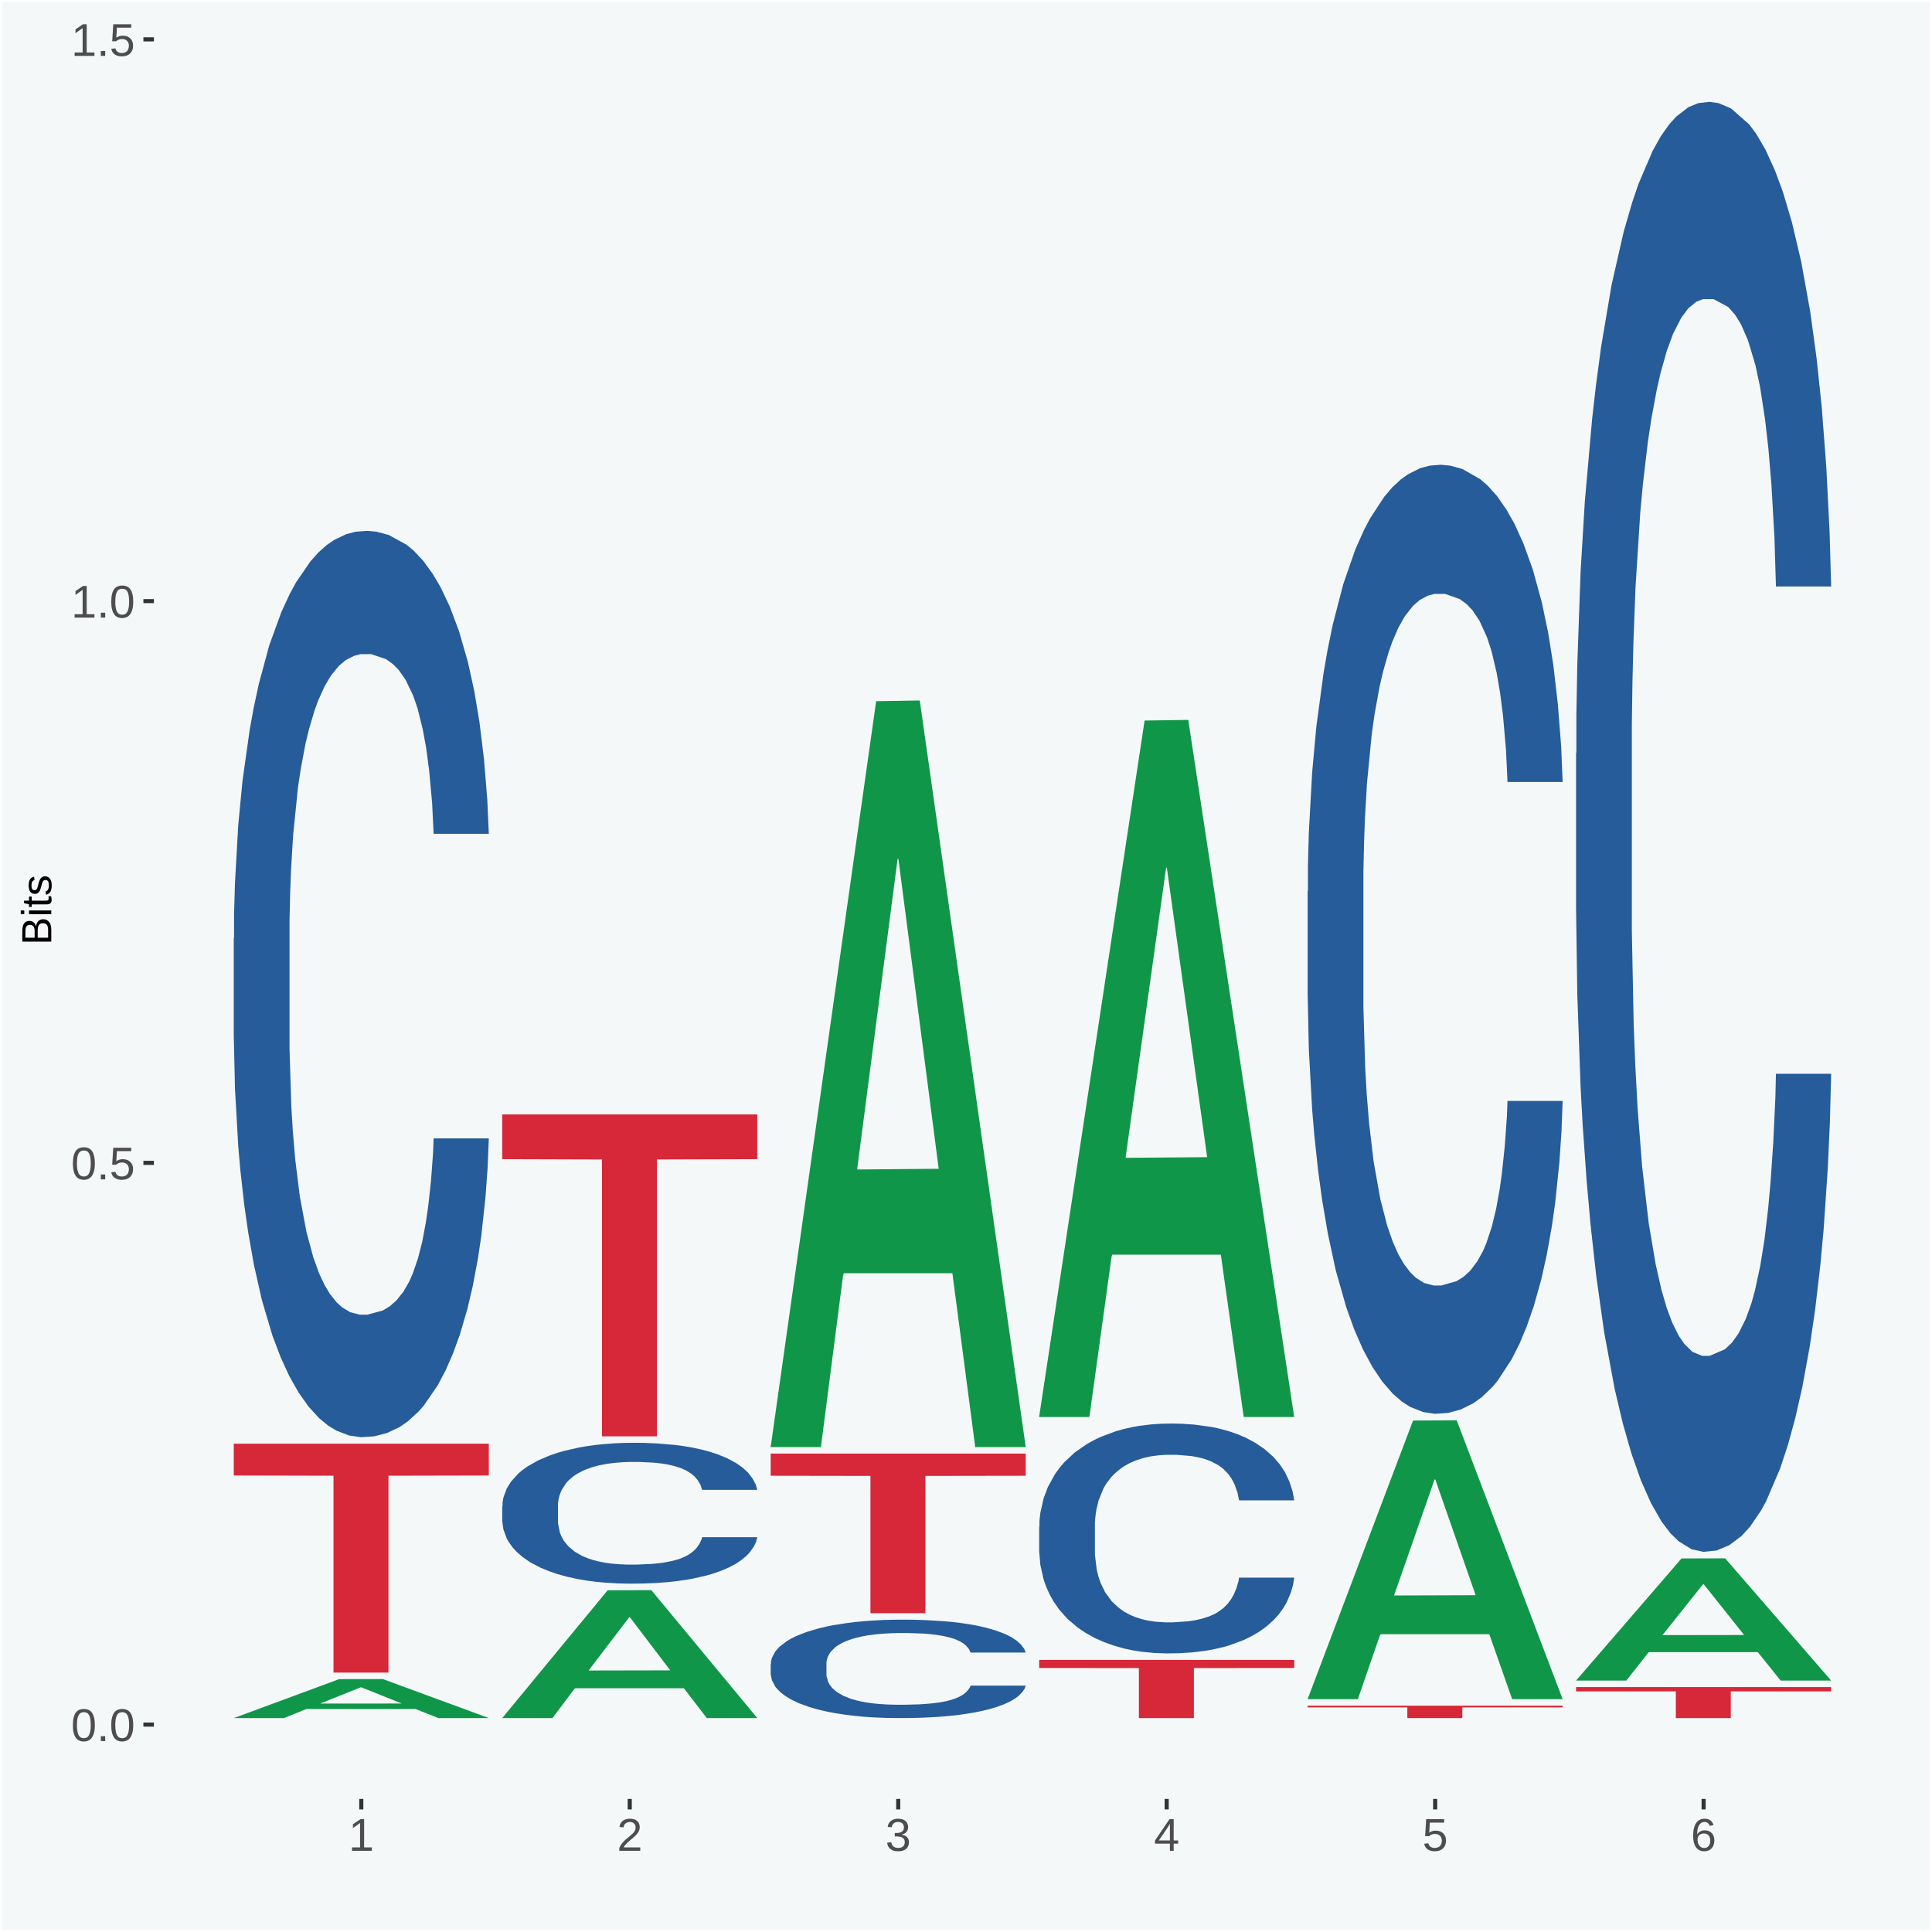 <?xml version="1.0" encoding="UTF-8"?>
<svg xmlns="http://www.w3.org/2000/svg" xmlns:xlink="http://www.w3.org/1999/xlink" width="504pt" height="504pt" viewBox="0 0 504 504" version="1.1">
<defs>
<g>
<symbol overflow="visible" id="glyph0-0">
<path style="stroke:none;" d="M 0.406 0 L 0.406 -8 L 3.594 -8 L 3.594 0 Z M 0.797 -0.406 L 3.188 -0.406 L 3.188 -7.594 L 0.797 -7.594 Z M 0.797 -0.406 "/>
</symbol>
<symbol overflow="visible" id="glyph0-1">
<path style="stroke:none;" d="M 6.203 -4.125 C 6.203 -3.332 6.125 -2.664 5.969 -2.125 C 5.82 -1.582 5.617 -1.145 5.359 -0.812 C 5.098 -0.477 4.789 -0.238 4.438 -0.094 C 4.094 0.051 3.723 0.125 3.328 0.125 C 2.922 0.125 2.539 0.051 2.188 -0.094 C 1.844 -0.238 1.539 -0.477 1.281 -0.812 C 1.031 -1.145 0.832 -1.582 0.688 -2.125 C 0.539 -2.664 0.469 -3.332 0.469 -4.125 C 0.469 -4.957 0.539 -5.645 0.688 -6.188 C 0.832 -6.738 1.035 -7.176 1.297 -7.5 C 1.555 -7.82 1.859 -8.047 2.203 -8.172 C 2.555 -8.305 2.941 -8.375 3.359 -8.375 C 3.754 -8.375 4.125 -8.305 4.469 -8.172 C 4.812 -8.047 5.113 -7.82 5.375 -7.5 C 5.633 -7.176 5.836 -6.738 5.984 -6.188 C 6.129 -5.645 6.203 -4.957 6.203 -4.125 Z M 5.141 -4.125 C 5.141 -4.781 5.098 -5.328 5.016 -5.766 C 4.941 -6.203 4.828 -6.551 4.672 -6.812 C 4.516 -7.07 4.328 -7.254 4.109 -7.359 C 3.891 -7.473 3.641 -7.531 3.359 -7.531 C 3.055 -7.531 2.789 -7.473 2.562 -7.359 C 2.344 -7.254 2.156 -7.07 2 -6.812 C 1.844 -6.551 1.723 -6.203 1.641 -5.766 C 1.566 -5.328 1.531 -4.781 1.531 -4.125 C 1.531 -3.5 1.57 -2.969 1.656 -2.531 C 1.738 -2.094 1.852 -1.742 2 -1.484 C 2.156 -1.223 2.344 -1.035 2.562 -0.922 C 2.789 -0.805 3.047 -0.75 3.328 -0.75 C 3.609 -0.75 3.859 -0.805 4.078 -0.922 C 4.305 -1.035 4.492 -1.223 4.641 -1.484 C 4.797 -1.742 4.914 -2.094 5 -2.531 C 5.094 -2.969 5.141 -3.5 5.141 -4.125 Z M 5.141 -4.125 "/>
</symbol>
<symbol overflow="visible" id="glyph0-2">
<path style="stroke:none;" d="M 1.094 0 L 1.094 -1.281 L 2.234 -1.281 L 2.234 0 Z M 1.094 0 "/>
</symbol>
<symbol overflow="visible" id="glyph0-3">
<path style="stroke:none;" d="M 6.172 -2.688 C 6.172 -2.27 6.109 -1.891 5.984 -1.547 C 5.859 -1.203 5.672 -0.906 5.422 -0.656 C 5.18 -0.414 4.879 -0.223 4.516 -0.078 C 4.148 0.055 3.723 0.125 3.234 0.125 C 2.805 0.125 2.43 0.07 2.109 -0.031 C 1.785 -0.133 1.508 -0.273 1.281 -0.453 C 1.062 -0.629 0.883 -0.836 0.75 -1.078 C 0.625 -1.316 0.535 -1.57 0.484 -1.844 L 1.547 -1.969 C 1.586 -1.812 1.645 -1.66 1.719 -1.516 C 1.801 -1.367 1.91 -1.238 2.047 -1.125 C 2.18 -1.008 2.348 -0.914 2.547 -0.844 C 2.742 -0.781 2.984 -0.75 3.266 -0.75 C 3.535 -0.75 3.781 -0.789 4 -0.875 C 4.227 -0.957 4.422 -1.078 4.578 -1.234 C 4.734 -1.398 4.852 -1.602 4.938 -1.844 C 5.031 -2.082 5.078 -2.359 5.078 -2.672 C 5.078 -2.922 5.035 -3.148 4.953 -3.359 C 4.867 -3.578 4.75 -3.766 4.594 -3.922 C 4.445 -4.078 4.258 -4.195 4.031 -4.281 C 3.812 -4.363 3.562 -4.406 3.281 -4.406 C 3.113 -4.406 2.953 -4.391 2.797 -4.359 C 2.648 -4.328 2.516 -4.285 2.391 -4.234 C 2.266 -4.18 2.148 -4.117 2.047 -4.047 C 1.941 -3.973 1.844 -3.895 1.75 -3.812 L 0.719 -3.812 L 1 -8.25 L 5.688 -8.25 L 5.688 -7.359 L 1.953 -7.359 L 1.797 -4.734 C 1.984 -4.879 2.219 -5.004 2.5 -5.109 C 2.781 -5.211 3.113 -5.266 3.5 -5.266 C 3.914 -5.266 4.285 -5.203 4.609 -5.078 C 4.941 -4.953 5.223 -4.773 5.453 -4.547 C 5.68 -4.316 5.859 -4.047 5.984 -3.734 C 6.109 -3.422 6.172 -3.07 6.172 -2.688 Z M 6.172 -2.688 "/>
</symbol>
<symbol overflow="visible" id="glyph0-4">
<path style="stroke:none;" d="M 0.922 0 L 0.922 -0.891 L 3.016 -0.891 L 3.016 -7.25 L 1.156 -5.922 L 1.156 -6.922 L 3.109 -8.25 L 4.078 -8.25 L 4.078 -0.891 L 6.094 -0.891 L 6.094 0 Z M 0.922 0 "/>
</symbol>
<symbol overflow="visible" id="glyph0-5">
<path style="stroke:none;" d="M 0.609 0 L 0.609 -0.75 C 0.805 -1.207 1.047 -1.609 1.328 -1.953 C 1.617 -2.305 1.922 -2.625 2.234 -2.906 C 2.555 -3.188 2.867 -3.445 3.172 -3.688 C 3.484 -3.938 3.766 -4.18 4.016 -4.422 C 4.266 -4.66 4.469 -4.91 4.625 -5.172 C 4.781 -5.441 4.859 -5.742 4.859 -6.078 C 4.859 -6.316 4.82 -6.523 4.75 -6.703 C 4.676 -6.879 4.57 -7.023 4.438 -7.141 C 4.312 -7.266 4.156 -7.359 3.969 -7.422 C 3.781 -7.484 3.578 -7.516 3.359 -7.516 C 3.141 -7.516 2.938 -7.484 2.75 -7.422 C 2.57 -7.367 2.41 -7.281 2.266 -7.156 C 2.117 -7.039 2 -6.895 1.906 -6.719 C 1.812 -6.551 1.754 -6.352 1.734 -6.125 L 0.656 -6.219 C 0.688 -6.508 0.766 -6.785 0.891 -7.047 C 1.023 -7.316 1.203 -7.551 1.422 -7.75 C 1.648 -7.945 1.922 -8.098 2.234 -8.203 C 2.555 -8.316 2.93 -8.375 3.359 -8.375 C 3.766 -8.375 4.125 -8.328 4.438 -8.234 C 4.758 -8.141 5.031 -7.992 5.25 -7.797 C 5.477 -7.609 5.648 -7.375 5.766 -7.094 C 5.879 -6.812 5.938 -6.488 5.938 -6.125 C 5.938 -5.844 5.883 -5.578 5.781 -5.328 C 5.688 -5.078 5.555 -4.836 5.391 -4.609 C 5.223 -4.379 5.031 -4.16 4.812 -3.953 C 4.594 -3.742 4.363 -3.535 4.125 -3.328 C 3.895 -3.129 3.656 -2.93 3.406 -2.734 C 3.164 -2.535 2.938 -2.336 2.719 -2.141 C 2.508 -1.941 2.32 -1.738 2.156 -1.531 C 1.988 -1.332 1.859 -1.117 1.766 -0.891 L 6.078 -0.891 L 6.078 0 Z M 0.609 0 "/>
</symbol>
<symbol overflow="visible" id="glyph0-6">
<path style="stroke:none;" d="M 6.141 -2.281 C 6.141 -1.906 6.078 -1.566 5.953 -1.266 C 5.836 -0.973 5.66 -0.723 5.422 -0.516 C 5.18 -0.305 4.883 -0.145 4.531 -0.031 C 4.188 0.07 3.789 0.125 3.344 0.125 C 2.832 0.125 2.398 0.062 2.047 -0.062 C 1.703 -0.195 1.414 -0.367 1.188 -0.578 C 0.957 -0.785 0.785 -1.02 0.672 -1.281 C 0.566 -1.551 0.492 -1.832 0.453 -2.125 L 1.547 -2.219 C 1.578 -2 1.633 -1.801 1.719 -1.625 C 1.801 -1.445 1.914 -1.289 2.062 -1.156 C 2.207 -1.031 2.383 -0.93 2.594 -0.859 C 2.801 -0.785 3.051 -0.75 3.344 -0.75 C 3.875 -0.75 4.289 -0.879 4.594 -1.141 C 4.895 -1.41 5.047 -1.801 5.047 -2.312 C 5.047 -2.613 4.977 -2.859 4.844 -3.047 C 4.707 -3.234 4.539 -3.379 4.344 -3.484 C 4.145 -3.586 3.926 -3.656 3.688 -3.688 C 3.445 -3.727 3.227 -3.75 3.031 -3.75 L 2.438 -3.75 L 2.438 -4.656 L 3.016 -4.656 C 3.211 -4.656 3.414 -4.676 3.625 -4.719 C 3.844 -4.758 4.039 -4.832 4.219 -4.938 C 4.395 -5.051 4.539 -5.195 4.656 -5.375 C 4.77 -5.562 4.828 -5.797 4.828 -6.078 C 4.828 -6.523 4.695 -6.875 4.438 -7.125 C 4.188 -7.383 3.801 -7.516 3.281 -7.516 C 2.82 -7.516 2.445 -7.395 2.156 -7.156 C 1.875 -6.914 1.707 -6.578 1.656 -6.141 L 0.594 -6.234 C 0.633 -6.598 0.734 -6.91 0.891 -7.172 C 1.047 -7.441 1.242 -7.664 1.484 -7.844 C 1.734 -8.02 2.008 -8.148 2.312 -8.234 C 2.625 -8.328 2.953 -8.375 3.297 -8.375 C 3.754 -8.375 4.148 -8.316 4.484 -8.203 C 4.816 -8.086 5.086 -7.93 5.297 -7.734 C 5.516 -7.535 5.672 -7.301 5.766 -7.031 C 5.867 -6.77 5.922 -6.488 5.922 -6.188 C 5.922 -5.945 5.883 -5.723 5.812 -5.516 C 5.75 -5.305 5.645 -5.113 5.5 -4.938 C 5.363 -4.77 5.188 -4.625 4.969 -4.5 C 4.75 -4.383 4.488 -4.297 4.188 -4.234 L 4.188 -4.219 C 4.52 -4.176 4.805 -4.098 5.047 -3.984 C 5.297 -3.867 5.5 -3.723 5.656 -3.547 C 5.82 -3.379 5.941 -3.188 6.016 -2.969 C 6.098 -2.75 6.141 -2.52 6.141 -2.281 Z M 6.141 -2.281 "/>
</symbol>
<symbol overflow="visible" id="glyph0-7">
<path style="stroke:none;" d="M 5.156 -1.875 L 5.156 0 L 4.172 0 L 4.172 -1.875 L 0.281 -1.875 L 0.281 -2.688 L 4.062 -8.25 L 5.156 -8.25 L 5.156 -2.703 L 6.328 -2.703 L 6.328 -1.875 Z M 4.172 -7.062 C 4.16 -7.039 4.141 -7.004 4.109 -6.953 C 4.078 -6.898 4.039 -6.836 4 -6.766 C 3.957 -6.691 3.914 -6.617 3.875 -6.547 C 3.844 -6.473 3.812 -6.414 3.781 -6.375 L 1.656 -3.25 C 1.633 -3.219 1.602 -3.176 1.562 -3.125 C 1.531 -3.07 1.492 -3.02 1.453 -2.969 C 1.422 -2.914 1.383 -2.863 1.344 -2.812 C 1.301 -2.77 1.27 -2.734 1.25 -2.703 L 4.172 -2.703 Z M 4.172 -7.062 "/>
</symbol>
<symbol overflow="visible" id="glyph0-8">
<path style="stroke:none;" d="M 6.141 -2.703 C 6.141 -2.285 6.082 -1.906 5.969 -1.562 C 5.852 -1.219 5.68 -0.922 5.453 -0.672 C 5.234 -0.422 4.957 -0.223 4.625 -0.078 C 4.289 0.055 3.91 0.125 3.484 0.125 C 3.004 0.125 2.582 0.031 2.219 -0.156 C 1.863 -0.344 1.566 -0.609 1.328 -0.953 C 1.086 -1.297 0.906 -1.719 0.781 -2.219 C 0.664 -2.727 0.609 -3.301 0.609 -3.938 C 0.609 -4.676 0.676 -5.32 0.812 -5.875 C 0.945 -6.426 1.141 -6.883 1.391 -7.25 C 1.648 -7.625 1.961 -7.906 2.328 -8.094 C 2.691 -8.281 3.102 -8.375 3.562 -8.375 C 3.844 -8.375 4.102 -8.344 4.344 -8.281 C 4.594 -8.227 4.816 -8.133 5.016 -8 C 5.223 -7.875 5.398 -7.703 5.547 -7.484 C 5.703 -7.273 5.828 -7.016 5.922 -6.703 L 4.906 -6.516 C 4.801 -6.867 4.629 -7.125 4.391 -7.281 C 4.148 -7.445 3.867 -7.531 3.547 -7.531 C 3.266 -7.531 3.004 -7.457 2.766 -7.312 C 2.535 -7.176 2.336 -6.973 2.172 -6.703 C 2.004 -6.43 1.875 -6.086 1.781 -5.672 C 1.695 -5.266 1.656 -4.789 1.656 -4.25 C 1.852 -4.602 2.125 -4.875 2.469 -5.062 C 2.812 -5.25 3.207 -5.344 3.656 -5.344 C 4.031 -5.344 4.367 -5.281 4.672 -5.156 C 4.984 -5.031 5.25 -4.852 5.469 -4.625 C 5.688 -4.406 5.852 -4.129 5.969 -3.797 C 6.082 -3.473 6.141 -3.109 6.141 -2.703 Z M 5.078 -2.656 C 5.078 -2.938 5.039 -3.191 4.969 -3.422 C 4.895 -3.66 4.785 -3.859 4.641 -4.016 C 4.504 -4.18 4.332 -4.305 4.125 -4.391 C 3.926 -4.484 3.688 -4.531 3.406 -4.531 C 3.219 -4.531 3.023 -4.5 2.828 -4.438 C 2.629 -4.383 2.453 -4.289 2.297 -4.156 C 2.141 -4.031 2.008 -3.863 1.906 -3.656 C 1.812 -3.457 1.766 -3.207 1.766 -2.906 C 1.766 -2.602 1.801 -2.316 1.875 -2.047 C 1.957 -1.785 2.07 -1.555 2.219 -1.359 C 2.363 -1.172 2.539 -1.02 2.75 -0.906 C 2.957 -0.789 3.191 -0.734 3.453 -0.734 C 3.703 -0.734 3.926 -0.773 4.125 -0.859 C 4.332 -0.953 4.504 -1.082 4.641 -1.25 C 4.785 -1.414 4.895 -1.613 4.969 -1.844 C 5.039 -2.082 5.078 -2.352 5.078 -2.656 Z M 5.078 -2.656 "/>
</symbol>
<symbol overflow="visible" id="glyph1-0">
<path style="stroke:none;" d="M 0 -0.359 L -7.328 -0.359 L -7.328 -3.281 L 0 -3.281 Z M -0.359 -0.734 L -0.359 -2.922 L -6.969 -2.922 L -6.969 -0.734 Z M -0.359 -0.734 "/>
</symbol>
<symbol overflow="visible" id="glyph1-1">
<path style="stroke:none;" d="M -2.125 -6.75 C -1.75 -6.75 -1.426 -6.676 -1.156 -6.531 C -0.883 -6.383 -0.66 -6.18 -0.484 -5.922 C -0.316 -5.672 -0.191 -5.375 -0.109 -5.031 C -0.035 -4.695 0 -4.344 0 -3.969 L 0 -0.906 L -7.562 -0.906 L -7.562 -3.656 C -7.562 -4.07 -7.523 -4.441 -7.453 -4.766 C -7.391 -5.098 -7.281 -5.379 -7.125 -5.609 C -6.977 -5.836 -6.789 -6.008 -6.562 -6.125 C -6.332 -6.25 -6.055 -6.312 -5.734 -6.312 C -5.523 -6.312 -5.328 -6.281 -5.141 -6.219 C -4.953 -6.164 -4.781 -6.078 -4.625 -5.953 C -4.477 -5.836 -4.348 -5.688 -4.234 -5.5 C -4.129 -5.32 -4.047 -5.113 -3.984 -4.875 C -3.953 -5.176 -3.883 -5.441 -3.781 -5.672 C -3.676 -5.91 -3.539 -6.109 -3.375 -6.266 C -3.219 -6.43 -3.031 -6.551 -2.812 -6.625 C -2.602 -6.707 -2.375 -6.75 -2.125 -6.75 Z M -5.609 -5.281 C -6.016 -5.281 -6.305 -5.141 -6.484 -4.859 C -6.66 -4.586 -6.75 -4.188 -6.75 -3.656 L -6.75 -1.922 L -4.344 -1.922 L -4.344 -3.656 C -4.344 -3.957 -4.375 -4.211 -4.438 -4.422 C -4.5 -4.629 -4.582 -4.797 -4.688 -4.922 C -4.801 -5.047 -4.93 -5.133 -5.078 -5.188 C -5.234 -5.25 -5.41 -5.281 -5.609 -5.281 Z M -2.219 -5.719 C -2.457 -5.719 -2.66 -5.672 -2.828 -5.578 C -2.992 -5.492 -3.129 -5.367 -3.234 -5.203 C -3.348 -5.047 -3.426 -4.848 -3.469 -4.609 C -3.52 -4.379 -3.547 -4.125 -3.547 -3.844 L -3.547 -1.922 L -0.828 -1.922 L -0.828 -3.922 C -0.828 -4.18 -0.848 -4.422 -0.891 -4.641 C -0.93 -4.859 -1.004 -5.047 -1.109 -5.203 C -1.211 -5.367 -1.352 -5.492 -1.531 -5.578 C -1.719 -5.672 -1.945 -5.719 -2.219 -5.719 Z M -2.219 -5.719 "/>
</symbol>
<symbol overflow="visible" id="glyph1-2">
<path style="stroke:none;" d="M -7.047 -0.734 L -7.969 -0.734 L -7.969 -1.703 L -7.047 -1.703 Z M 0 -0.734 L -5.812 -0.734 L -5.812 -1.703 L 0 -1.703 Z M 0 -0.734 "/>
</symbol>
<symbol overflow="visible" id="glyph1-3">
<path style="stroke:none;" d="M -0.047 -2.969 C -0.004 -2.82 0.023 -2.672 0.047 -2.516 C 0.078 -2.367 0.094 -2.195 0.094 -2 C 0.094 -1.227 -0.348 -0.844 -1.234 -0.844 L -5.109 -0.844 L -5.109 -0.172 L -5.812 -0.172 L -5.812 -0.875 L -7.109 -1.156 L -7.109 -1.812 L -5.812 -1.812 L -5.812 -2.875 L -5.109 -2.875 L -5.109 -1.812 L -1.438 -1.812 C -1.156 -1.812 -0.957 -1.852 -0.844 -1.938 C -0.738 -2.031 -0.688 -2.191 -0.688 -2.422 C -0.688 -2.516 -0.691 -2.602 -0.703 -2.688 C -0.711 -2.77 -0.727 -2.863 -0.75 -2.969 Z M -0.047 -2.969 "/>
</symbol>
<symbol overflow="visible" id="glyph1-4">
<path style="stroke:none;" d="M -1.609 -5.109 C -1.336 -5.109 -1.094 -5.051 -0.875 -4.938 C -0.664 -4.832 -0.488 -4.68 -0.344 -4.484 C -0.195 -4.285 -0.082 -4.039 0 -3.75 C 0.07 -3.457 0.109 -3.125 0.109 -2.75 C 0.109 -2.406 0.082 -2.098 0.031 -1.828 C -0.02 -1.555 -0.102 -1.316 -0.219 -1.109 C -0.332 -0.91 -0.484 -0.742 -0.672 -0.609 C -0.859 -0.473 -1.086 -0.375 -1.359 -0.312 L -1.531 -1.156 C -1.219 -1.238 -0.988 -1.41 -0.844 -1.672 C -0.695 -1.93 -0.625 -2.289 -0.625 -2.75 C -0.625 -2.957 -0.641 -3.145 -0.672 -3.312 C -0.703 -3.488 -0.75 -3.641 -0.812 -3.766 C -0.883 -3.891 -0.977 -3.984 -1.094 -4.047 C -1.207 -4.117 -1.352 -4.156 -1.531 -4.156 C -1.707 -4.156 -1.848 -4.113 -1.953 -4.031 C -2.066 -3.957 -2.16 -3.844 -2.234 -3.688 C -2.316 -3.539 -2.383 -3.363 -2.438 -3.156 C -2.5 -2.945 -2.562 -2.719 -2.625 -2.469 C -2.688 -2.238 -2.754 -2.008 -2.828 -1.781 C -2.898 -1.551 -3 -1.344 -3.125 -1.156 C -3.25 -0.969 -3.398 -0.816 -3.578 -0.703 C -3.766 -0.586 -4 -0.531 -4.281 -0.531 C -4.812 -0.531 -5.211 -0.719 -5.484 -1.094 C -5.766 -1.477 -5.906 -2.031 -5.906 -2.75 C -5.906 -3.395 -5.789 -3.906 -5.562 -4.281 C -5.332 -4.656 -4.973 -4.895 -4.484 -5 L -4.375 -4.125 C -4.52 -4.094 -4.645 -4.035 -4.75 -3.953 C -4.852 -3.867 -4.938 -3.766 -5 -3.641 C -5.062 -3.516 -5.102 -3.375 -5.125 -3.219 C -5.156 -3.07 -5.172 -2.914 -5.172 -2.75 C -5.172 -2.312 -5.102 -1.988 -4.969 -1.781 C -4.844 -1.582 -4.645 -1.484 -4.375 -1.484 C -4.219 -1.484 -4.086 -1.52 -3.984 -1.594 C -3.879 -1.664 -3.789 -1.77 -3.719 -1.906 C -3.656 -2.051 -3.598 -2.219 -3.547 -2.406 C -3.492 -2.602 -3.438 -2.816 -3.375 -3.047 C -3.332 -3.203 -3.289 -3.359 -3.25 -3.516 C -3.207 -3.68 -3.156 -3.836 -3.094 -3.984 C -3.031 -4.141 -2.957 -4.285 -2.875 -4.422 C -2.789 -4.555 -2.688 -4.672 -2.562 -4.766 C -2.445 -4.867 -2.312 -4.953 -2.156 -5.016 C -2 -5.078 -1.816 -5.109 -1.609 -5.109 Z M -1.609 -5.109 "/>
</symbol>
</g>
<clipPath id="clip1">
  <path d="M 40.148 5.48 L 498.52 5.48 L 498.52 469.281 L 40.148 469.281 Z M 40.148 5.48 "/>
</clipPath>
</defs>
<g id="surface1">
<rect x="0" y="0" width="504" height="504" style="fill:rgb(96.078%,97.255%,97.647%);fill-opacity:1;stroke:none;"/>
<path style="fill:none;stroke-width:1.07;stroke-linecap:round;stroke-linejoin:round;stroke:rgb(100%,100%,100%);stroke-opacity:1;stroke-miterlimit:10;" d="M 0 0 L 504 0 L 504 504 L 0 504 Z M 0 0 " transform="matrix(1,0,0,-1,0,504)"/>
<g clip-path="url(#clip1)" clip-rule="nonzero">
<path style=" stroke:none;fill-rule:nonzero;fill:rgb(96.078%,97.255%,97.647%);fill-opacity:1;" d="M 40.148 469.281 L 498.52 469.281 L 498.52 5.48 L 40.148 5.48 Z M 40.148 469.281 "/>
</g>
<path style=" stroke:none;fill-rule:nonzero;fill:rgb(6.274%,58.824%,28.235%);fill-opacity:1;" d="M 60.98 448.172 L 61.051 448.172 L 88.488 438.031 L 99.871 438.02 L 127.52 448.191 L 114.352 448.191 L 108.379 445.828 L 80.051 445.828 L 79.852 445.859 L 74.078 448.191 L 60.98 448.191 L 60.98 448.172 L 83.621 444.41 L 104.809 444.398 L 94.32 440.191 L 94.18 440.172 L 94.039 440.199 L 83.551 444.398 L 83.621 444.41 Z M 60.98 448.172 "/>
<path style=" stroke:none;fill-rule:nonzero;fill:rgb(14.51%,36.078%,60.001%);fill-opacity:1;" d="M 60.98 244.719 L 61.059 244.5 L 61.059 238.461 L 61.301 230.25 L 62.16 215.141 L 63.262 203.691 L 65.148 190.301 L 66.172 184.691 L 67.512 178.43 L 70.262 168.281 L 73.41 159.641 L 75.609 154.891 L 77.262 151.871 L 80.961 146.469 L 83.078 144.102 L 85.281 142.148 L 87.172 140.859 L 90.32 139.352 L 92.828 138.699 L 95.738 138.48 L 98.18 138.699 L 101.41 139.559 L 106.129 142.148 L 107.93 143.66 L 110.371 146.262 L 112.891 149.711 L 114.93 153.172 L 117.289 158.129 L 119.73 164.609 L 122.09 172.809 L 123.738 180.371 L 125.078 188.359 L 126.262 198.078 L 127.121 208.66 L 127.52 217.512 L 113.121 217.512 L 112.73 209.52 L 111.941 200.879 L 111.16 195.051 L 110.289 190.301 L 108.961 184.91 L 107.781 181.449 L 105.809 177.352 L 104 174.762 L 102.512 173.25 L 100.699 171.949 L 96.852 170.648 L 94.09 170.648 L 92.359 171.09 L 90.238 172.172 L 88.43 173.68 L 86.309 176.27 L 84.66 179.078 L 83 182.75 L 82.059 185.34 L 80.641 190.09 L 79.699 193.969 L 78.441 200.672 L 77.73 205.422 L 76.48 217.73 L 75.93 226.801 L 75.691 233.059 L 75.531 239.969 L 75.531 273.648 L 76 288.77 L 76.398 295.238 L 77.031 302.578 L 78.211 312.09 L 79.941 321.371 L 81.75 328.059 L 83.238 332.172 L 84.66 335.191 L 86.07 337.559 L 87.801 339.719 L 89.219 341.02 L 91.34 342.309 L 93.859 342.961 L 95.82 342.961 L 99.828 341.879 L 101.641 340.801 L 103.371 339.289 L 105.262 336.922 L 106.75 334.328 L 107.621 332.379 L 109.031 328.281 L 110.141 323.961 L 111.078 318.988 L 111.711 314.68 L 112.422 308.199 L 112.969 300.859 L 113.121 296.969 L 127.52 296.969 L 127.199 304.738 L 126.648 312.301 L 125.551 322.449 L 124.68 328.281 L 123.352 335.398 L 121.93 341.449 L 119.969 348.141 L 118.16 353.109 L 116.27 357.43 L 114.23 361.32 L 110.531 366.711 L 109.191 368.23 L 106.359 370.82 L 104.16 372.328 L 100.93 373.84 L 97.629 374.699 L 94.172 374.922 L 91.102 374.488 L 87.719 373.191 L 85.602 371.898 L 83.238 369.949 L 80.488 366.93 L 77.891 363.262 L 75.449 358.941 L 73.172 353.969 L 71.051 348.359 L 68.301 339.078 L 66.25 330.012 L 64.762 321.59 L 63.738 314.461 L 62.711 305.391 L 62.16 299.129 L 61.301 284.02 L 60.98 269.98 Z M 60.98 244.719 "/>
<path style=" stroke:none;fill-rule:nonzero;fill:rgb(83.922%,15.686%,22.353%);fill-opacity:1;" d="M 60.98 376.609 L 127.52 376.609 L 127.52 384.91 L 101.34 384.969 L 101.34 436.328 L 87 436.328 L 87 384.969 L 60.98 384.91 Z M 60.98 376.609 "/>
<path style=" stroke:none;fill-rule:nonzero;fill:rgb(6.274%,58.824%,28.235%);fill-opacity:1;" d="M 131.02 448.129 L 131.09 448.102 L 158.52 414.852 L 169.91 414.82 L 197.551 448.191 L 184.379 448.191 L 178.41 440.422 L 150.09 440.422 L 149.879 440.551 L 144.121 448.191 L 131.02 448.191 L 131.02 448.129 L 153.648 435.789 L 174.852 435.75 L 164.352 421.93 L 164.219 421.871 L 164.078 421.969 L 153.578 435.75 L 153.648 435.789 Z M 131.02 448.129 "/>
<path style=" stroke:none;fill-rule:nonzero;fill:rgb(14.51%,36.078%,60.001%);fill-opacity:1;" d="M 131.02 392.891 L 131.102 392.859 L 131.102 391.922 L 131.328 390.641 L 132.199 388.289 L 133.301 386.52 L 135.191 384.43 L 136.211 383.559 L 137.551 382.59 L 140.301 381.012 L 143.441 379.672 L 145.648 378.93 L 147.301 378.461 L 150.988 377.621 L 153.121 377.25 L 155.32 376.949 L 157.211 376.75 L 160.352 376.512 L 162.871 376.41 L 165.781 376.379 L 168.219 376.41 L 171.441 376.551 L 176.16 376.949 L 177.969 377.191 L 180.41 377.59 L 182.922 378.121 L 184.969 378.66 L 187.328 379.43 L 189.762 380.441 L 192.121 381.719 L 193.77 382.891 L 195.109 384.129 L 196.289 385.641 L 197.16 387.289 L 197.551 388.66 L 183.16 388.66 L 182.762 387.422 L 181.98 386.078 L 181.191 385.172 L 180.328 384.43 L 178.988 383.602 L 177.809 383.059 L 175.84 382.422 L 174.039 382.02 L 172.539 381.781 L 170.73 381.578 L 166.879 381.379 L 164.129 381.379 L 162.398 381.449 L 160.27 381.621 L 158.461 381.852 L 156.34 382.25 L 154.691 382.691 L 153.039 383.262 L 152.09 383.66 L 150.68 384.398 L 149.73 385 L 148.48 386.051 L 147.77 386.781 L 146.512 388.699 L 145.961 390.109 L 145.719 391.078 L 145.57 392.148 L 145.57 397.391 L 146.039 399.738 L 146.43 400.738 L 147.059 401.891 L 148.238 403.359 L 149.969 404.809 L 151.781 405.852 L 153.27 406.48 L 154.691 406.949 L 156.102 407.32 L 157.84 407.66 L 159.25 407.859 L 161.371 408.059 L 163.891 408.16 L 165.859 408.16 L 169.871 407.988 L 171.68 407.828 L 173.41 407.59 L 175.289 407.219 L 176.789 406.82 L 177.648 406.52 L 179.07 405.879 L 180.172 405.211 L 181.109 404.441 L 181.738 403.77 L 182.449 402.762 L 183 401.621 L 183.16 401.012 L 197.551 401.012 L 197.238 402.219 L 196.68 403.398 L 195.578 404.969 L 194.719 405.879 L 193.379 406.988 L 191.969 407.93 L 190 408.969 L 188.191 409.738 L 186.301 410.41 L 184.262 411.012 L 180.559 411.852 L 179.23 412.09 L 176.391 412.488 L 174.191 412.73 L 170.969 412.961 L 167.672 413.09 L 164.211 413.129 L 161.141 413.059 L 157.762 412.859 L 155.629 412.66 L 153.27 412.359 L 150.52 411.891 L 147.93 411.32 L 145.488 410.648 L 143.211 409.871 L 141.078 409 L 138.328 407.559 L 136.289 406.148 L 134.789 404.84 L 133.77 403.73 L 132.75 402.32 L 132.199 401.352 L 131.328 399 L 131.02 396.82 Z M 131.02 392.891 "/>
<path style=" stroke:none;fill-rule:nonzero;fill:rgb(83.922%,15.686%,22.353%);fill-opacity:1;" d="M 131.02 290.719 L 197.551 290.719 L 197.551 302.391 L 171.379 302.469 L 171.379 374.691 L 157.031 374.691 L 157.031 302.469 L 131.02 302.391 Z M 131.02 290.719 "/>
<path style=" stroke:none;fill-rule:nonzero;fill:rgb(6.274%,58.824%,28.235%);fill-opacity:1;" d="M 201.051 377.129 L 201.121 376.949 L 228.559 182.922 L 239.941 182.738 L 267.578 377.5 L 254.41 377.5 L 248.449 332.148 L 220.121 332.148 L 219.91 332.879 L 214.148 377.5 L 201.051 377.5 L 201.051 377.129 L 223.691 305.078 L 244.879 304.898 L 234.391 224.25 L 234.25 223.879 L 234.109 224.43 L 223.621 304.898 L 223.691 305.078 Z M 201.051 377.129 "/>
<path style=" stroke:none;fill-rule:nonzero;fill:rgb(14.51%,36.078%,60.001%);fill-opacity:1;" d="M 201.051 434.059 L 201.129 434.031 L 201.129 433.379 L 201.371 432.48 L 202.23 430.84 L 203.328 429.602 L 205.219 428.148 L 206.238 427.539 L 207.578 426.859 L 210.328 425.762 L 213.48 424.82 L 215.68 424.301 L 217.328 423.969 L 221.031 423.391 L 223.148 423.129 L 225.352 422.922 L 227.238 422.781 L 230.391 422.609 L 232.898 422.539 L 235.809 422.52 L 238.25 422.539 L 241.469 422.641 L 246.191 422.922 L 248 423.078 L 250.441 423.359 L 252.961 423.738 L 255 424.109 L 257.359 424.648 L 259.801 425.359 L 262.16 426.25 L 263.809 427.07 L 265.148 427.941 L 266.328 428.988 L 267.191 430.141 L 267.578 431.102 L 253.191 431.102 L 252.801 430.23 L 252.012 429.301 L 251.23 428.66 L 250.359 428.148 L 249.02 427.559 L 247.84 427.191 L 245.879 426.738 L 244.07 426.461 L 242.578 426.289 L 240.77 426.148 L 236.91 426.012 L 234.16 426.012 L 232.43 426.059 L 230.309 426.18 L 228.5 426.34 L 226.371 426.621 L 224.719 426.93 L 223.07 427.328 L 222.129 427.609 L 220.711 428.121 L 219.77 428.551 L 218.512 429.27 L 217.801 429.789 L 216.539 431.121 L 215.988 432.109 L 215.762 432.789 L 215.602 433.539 L 215.602 437.199 L 216.07 438.84 L 216.469 439.539 L 217.09 440.34 L 218.27 441.371 L 220 442.379 L 221.809 443.109 L 223.309 443.551 L 224.719 443.879 L 226.141 444.141 L 227.871 444.371 L 229.281 444.512 L 231.41 444.648 L 233.922 444.719 L 235.891 444.719 L 239.898 444.609 L 241.711 444.488 L 243.441 444.32 L 245.328 444.07 L 246.82 443.789 L 247.691 443.57 L 249.102 443.129 L 250.199 442.66 L 251.148 442.121 L 251.781 441.648 L 252.48 440.949 L 253.031 440.148 L 253.191 439.73 L 267.578 439.73 L 267.27 440.57 L 266.719 441.391 L 265.621 442.5 L 264.75 443.129 L 263.422 443.898 L 262 444.559 L 260.031 445.289 L 258.23 445.828 L 256.34 446.289 L 254.289 446.719 L 250.602 447.301 L 249.262 447.469 L 246.43 447.75 L 244.23 447.91 L 241 448.078 L 237.699 448.172 L 234.238 448.191 L 231.172 448.148 L 227.789 448.012 L 225.672 447.871 L 223.309 447.648 L 220.559 447.328 L 217.961 446.93 L 215.52 446.461 L 213.238 445.922 L 211.121 445.309 L 208.371 444.301 L 206.32 443.32 L 204.828 442.398 L 203.801 441.629 L 202.781 440.641 L 202.23 439.961 L 201.371 438.32 L 201.051 436.801 Z M 201.051 434.059 "/>
<path style=" stroke:none;fill-rule:nonzero;fill:rgb(83.922%,15.686%,22.353%);fill-opacity:1;" d="M 201.051 379.191 L 267.578 379.191 L 267.578 384.98 L 241.41 385.02 L 241.41 420.828 L 227.07 420.828 L 227.07 385.02 L 201.051 384.98 Z M 201.051 379.191 "/>
<path style=" stroke:none;fill-rule:nonzero;fill:rgb(6.274%,58.824%,28.235%);fill-opacity:1;" d="M 271.09 369.32 L 271.148 369.148 L 298.59 187.969 L 309.98 187.801 L 337.621 369.66 L 324.449 369.66 L 318.48 327.309 L 290.148 327.309 L 289.949 327.988 L 284.191 369.66 L 271.09 369.66 L 271.09 369.32 L 293.719 302.039 L 314.91 301.871 L 304.422 226.559 L 304.281 226.219 L 304.148 226.73 L 293.648 301.871 L 293.719 302.039 Z M 271.09 369.32 "/>
<path style=" stroke:none;fill-rule:nonzero;fill:rgb(14.51%,36.078%,60.001%);fill-opacity:1;" d="M 271.09 398.301 L 271.16 398.25 L 271.16 396.711 L 271.398 394.629 L 272.27 390.801 L 273.371 387.891 L 275.25 384.5 L 276.281 383.07 L 277.609 381.48 L 280.371 378.91 L 283.512 376.719 L 285.711 375.512 L 287.359 374.75 L 291.059 373.379 L 293.18 372.781 L 295.391 372.281 L 297.27 371.949 L 300.422 371.57 L 302.941 371.41 L 305.852 371.352 L 308.281 371.41 L 311.512 371.629 L 316.23 372.281 L 318.039 372.672 L 320.469 373.32 L 322.988 374.199 L 325.031 375.078 L 327.391 376.34 L 329.828 377.98 L 332.191 380.059 L 333.84 381.98 L 335.18 384 L 336.359 386.469 L 337.219 389.148 L 337.621 391.398 L 323.23 391.398 L 322.828 389.371 L 322.051 387.18 L 321.262 385.699 L 320.391 384.5 L 319.059 383.129 L 317.879 382.25 L 315.91 381.211 L 314.102 380.551 L 312.609 380.172 L 310.801 379.84 L 306.949 379.512 L 304.191 379.512 L 302.461 379.621 L 300.34 379.898 L 298.531 380.281 L 296.41 380.941 L 294.762 381.648 L 293.109 382.578 L 292.16 383.238 L 290.75 384.441 L 289.801 385.43 L 288.539 387.129 L 287.84 388.328 L 286.578 391.449 L 286.031 393.75 L 285.789 395.34 L 285.629 397.102 L 285.629 405.641 L 286.109 409.469 L 286.5 411.121 L 287.129 412.98 L 288.309 415.391 L 290.039 417.75 L 291.852 419.441 L 293.34 420.48 L 294.762 421.25 L 296.172 421.852 L 297.898 422.398 L 299.32 422.73 L 301.441 423.059 L 303.961 423.219 L 305.922 423.219 L 309.941 422.949 L 311.738 422.68 L 313.469 422.289 L 315.359 421.691 L 316.859 421.031 L 317.719 420.539 L 319.141 419.5 L 320.238 418.398 L 321.18 417.141 L 321.809 416.051 L 322.52 414.398 L 323.07 412.539 L 323.23 411.559 L 337.621 411.559 L 337.301 413.531 L 336.75 415.441 L 335.648 418.02 L 334.789 419.5 L 333.449 421.309 L 332.031 422.84 L 330.07 424.539 L 328.262 425.801 L 326.371 426.891 L 324.328 427.879 L 320.629 429.25 L 319.289 429.629 L 316.461 430.289 L 314.262 430.672 L 311.039 431.059 L 307.73 431.27 L 304.27 431.328 L 301.211 431.219 L 297.82 430.891 L 295.699 430.559 L 293.34 430.07 L 290.59 429.301 L 287.988 428.371 L 285.559 427.281 L 283.281 426.02 L 281.148 424.59 L 278.398 422.238 L 276.352 419.941 L 274.859 417.801 L 273.84 415.988 L 272.82 413.691 L 272.27 412.102 L 271.398 408.27 L 271.09 404.711 Z M 271.09 398.301 "/>
<path style=" stroke:none;fill-rule:nonzero;fill:rgb(83.922%,15.686%,22.353%);fill-opacity:1;" d="M 271.09 433.02 L 337.621 433.02 L 337.621 435.129 L 311.449 435.148 L 311.449 448.191 L 297.102 448.191 L 297.102 435.148 L 271.09 435.129 Z M 271.09 433.02 "/>
<path style=" stroke:none;fill-rule:nonzero;fill:rgb(6.274%,58.824%,28.235%);fill-opacity:1;" d="M 341.121 443.129 L 341.191 443.059 L 368.621 370.578 L 380.012 370.512 L 407.648 443.27 L 394.48 443.27 L 388.512 426.32 L 360.191 426.32 L 359.98 426.602 L 354.219 443.27 L 341.121 443.27 L 341.121 443.129 L 363.75 416.211 L 384.949 416.141 L 374.449 386.02 L 374.32 385.879 L 374.18 386.09 L 363.691 416.141 L 363.75 416.211 Z M 341.121 443.129 "/>
<path style=" stroke:none;fill-rule:nonzero;fill:rgb(14.51%,36.078%,60.001%);fill-opacity:1;" d="M 341.121 232.48 L 341.199 232.25 L 341.199 225.922 L 341.43 217.328 L 342.301 201.5 L 343.398 189.52 L 345.289 175.5 L 346.309 169.629 L 347.648 163.07 L 350.398 152.441 L 353.539 143.398 L 355.75 138.422 L 357.398 135.262 L 361.09 129.609 L 363.219 127.121 L 365.422 125.078 L 367.309 123.73 L 370.449 122.141 L 372.969 121.469 L 375.879 121.238 L 378.32 121.469 L 381.539 122.371 L 386.262 125.078 L 388.07 126.672 L 390.512 129.379 L 393.02 133 L 395.07 136.621 L 397.43 141.82 L 399.871 148.602 L 402.23 157.191 L 403.879 165.102 L 405.211 173.469 L 406.391 183.641 L 407.262 194.719 L 407.648 203.988 L 393.262 203.988 L 392.871 195.629 L 392.078 186.578 L 391.289 180.48 L 390.43 175.5 L 389.09 169.852 L 387.91 166.23 L 385.949 161.941 L 384.141 159.219 L 382.641 157.641 L 380.828 156.289 L 376.98 154.93 L 374.23 154.93 L 372.5 155.379 L 370.371 156.512 L 368.57 158.09 L 366.441 160.809 L 364.789 163.75 L 363.141 167.59 L 362.199 170.301 L 360.781 175.281 L 359.84 179.352 L 358.578 186.359 L 357.871 191.328 L 356.609 204.219 L 356.059 213.711 L 355.828 220.27 L 355.672 227.512 L 355.672 262.781 L 356.141 278.602 L 356.531 285.391 L 357.16 293.07 L 358.34 303.02 L 360.07 312.738 L 361.879 319.75 L 363.379 324.051 L 364.789 327.211 L 366.211 329.699 L 367.941 331.961 L 369.352 333.32 L 371.48 334.68 L 373.988 335.352 L 375.961 335.352 L 379.969 334.219 L 381.781 333.09 L 383.512 331.512 L 385.398 329.02 L 386.891 326.309 L 387.75 324.281 L 389.172 319.98 L 390.27 315.461 L 391.219 310.262 L 391.84 305.738 L 392.551 298.949 L 393.102 291.27 L 393.262 287.199 L 407.648 287.199 L 407.34 295.34 L 406.789 303.25 L 405.691 313.879 L 404.82 319.98 L 403.48 327.441 L 402.07 333.77 L 400.102 340.781 L 398.289 345.98 L 396.41 350.5 L 394.359 354.57 L 390.66 360.23 L 389.328 361.809 L 386.5 364.52 L 384.289 366.102 L 381.07 367.691 L 377.77 368.59 L 374.309 368.82 L 371.238 368.359 L 367.859 367.012 L 365.73 365.648 L 363.379 363.621 L 360.621 360.449 L 358.031 356.609 L 355.59 352.09 L 353.309 346.891 L 351.191 341.012 L 348.43 331.281 L 346.391 321.789 L 344.891 312.969 L 343.871 305.512 L 342.852 296.012 L 342.301 289.461 L 341.43 273.629 L 341.121 258.93 Z M 341.121 232.48 "/>
<path style=" stroke:none;fill-rule:nonzero;fill:rgb(83.922%,15.686%,22.353%);fill-opacity:1;" d="M 341.121 444.961 L 407.648 444.961 L 407.648 445.41 L 381.48 445.41 L 381.48 448.191 L 367.129 448.191 L 367.129 445.41 L 341.121 445.41 Z M 341.121 444.961 "/>
<path style=" stroke:none;fill-rule:nonzero;fill:rgb(6.274%,58.824%,28.235%);fill-opacity:1;" d="M 411.148 438.352 L 411.219 438.32 L 438.66 406.551 L 450.039 406.52 L 477.691 438.41 L 464.52 438.41 L 458.551 430.988 L 430.219 430.988 L 430.02 431.109 L 424.25 438.41 L 411.148 438.41 L 411.148 438.352 L 433.789 426.551 L 454.98 426.52 L 444.488 413.32 L 444.352 413.262 L 444.211 413.352 L 433.719 426.52 L 433.789 426.551 Z M 411.148 438.352 "/>
<path style=" stroke:none;fill-rule:nonzero;fill:rgb(14.51%,36.078%,60.001%);fill-opacity:1;" d="M 411.148 196.52 L 411.23 196.18 L 411.23 186.5 L 411.469 173.379 L 412.328 149.199 L 413.43 130.891 L 415.32 109.469 L 416.34 100.488 L 417.68 90.469 L 420.43 74.23 L 423.578 60.422 L 425.781 52.82 L 427.43 47.98 L 431.129 39.34 L 433.25 35.539 L 435.449 32.43 L 437.34 30.359 L 440.488 27.941 L 443 26.91 L 445.91 26.559 L 448.352 26.91 L 451.578 28.289 L 456.289 32.43 L 458.102 34.852 L 460.539 39 L 463.059 44.52 L 465.102 50.051 L 467.461 58 L 469.898 68.359 L 472.262 81.488 L 473.91 93.578 L 475.25 106.359 L 476.43 121.898 L 477.289 138.828 L 477.691 153 L 463.289 153 L 462.898 140.211 L 462.109 126.398 L 461.328 117.07 L 460.461 109.469 L 459.129 100.828 L 457.949 95.309 L 455.98 88.738 L 454.172 84.602 L 452.68 82.18 L 450.871 80.109 L 447.012 78.031 L 444.262 78.031 L 442.531 78.719 L 440.41 80.449 L 438.602 82.871 L 436.48 87.012 L 434.82 91.512 L 433.172 97.379 L 432.23 101.52 L 430.809 109.121 L 429.871 115.34 L 428.609 126.051 L 427.898 133.648 L 426.648 153.34 L 426.102 167.852 L 425.859 177.871 L 425.699 188.922 L 425.699 242.809 L 426.172 266.988 L 426.57 277.359 L 427.199 289.102 L 428.379 304.301 L 430.109 319.16 L 431.922 329.859 L 433.41 336.43 L 434.82 341.262 L 436.238 345.059 L 437.969 348.52 L 439.391 350.59 L 441.512 352.66 L 444.031 353.699 L 445.988 353.699 L 450 351.969 L 451.809 350.25 L 453.539 347.828 L 455.43 344.031 L 456.922 339.879 L 457.789 336.77 L 459.199 330.211 L 460.309 323.301 L 461.25 315.359 L 461.879 308.449 L 462.59 298.078 L 463.141 286.34 L 463.289 280.121 L 477.691 280.121 L 477.371 292.559 L 476.82 304.648 L 475.719 320.879 L 474.852 330.211 L 473.52 341.609 L 472.102 351.281 L 470.141 361.988 L 468.328 369.941 L 466.441 376.852 L 464.391 383.059 L 460.699 391.699 L 459.359 394.121 L 456.531 398.262 L 454.328 400.68 L 451.102 403.102 L 447.801 404.48 L 444.34 404.828 L 441.27 404.141 L 437.891 402.059 L 435.77 399.988 L 433.41 396.879 L 430.66 392.051 L 428.059 386.172 L 425.621 379.262 L 423.34 371.32 L 421.219 362.34 L 418.469 347.48 L 416.422 332.969 L 414.93 319.5 L 413.91 308.102 L 412.879 293.59 L 412.328 283.57 L 411.469 259.391 L 411.148 236.941 Z M 411.148 196.52 "/>
<path style=" stroke:none;fill-rule:nonzero;fill:rgb(83.922%,15.686%,22.353%);fill-opacity:1;" d="M 411.148 440.109 L 477.691 440.109 L 477.691 441.23 L 451.512 441.238 L 451.512 448.191 L 437.172 448.191 L 437.172 441.238 L 411.148 441.23 Z M 411.148 440.109 "/>
<g style="fill:rgb(30.196%,30.196%,30.196%);fill-opacity:1;">
  <use xlink:href="#glyph0-1" x="18.54" y="454.19"/>
  <use xlink:href="#glyph0-2" x="25.212" y="454.19"/>
  <use xlink:href="#glyph0-1" x="28.548" y="454.19"/>
</g>
<g style="fill:rgb(30.196%,30.196%,30.196%);fill-opacity:1;">
  <use xlink:href="#glyph0-1" x="18.54" y="307.66"/>
  <use xlink:href="#glyph0-2" x="25.212" y="307.66"/>
  <use xlink:href="#glyph0-3" x="28.548" y="307.66"/>
</g>
<g style="fill:rgb(30.196%,30.196%,30.196%);fill-opacity:1;">
  <use xlink:href="#glyph0-4" x="18.54" y="161.12"/>
  <use xlink:href="#glyph0-2" x="25.212" y="161.12"/>
  <use xlink:href="#glyph0-1" x="28.548" y="161.12"/>
</g>
<g style="fill:rgb(30.196%,30.196%,30.196%);fill-opacity:1;">
  <use xlink:href="#glyph0-4" x="18.54" y="14.58"/>
  <use xlink:href="#glyph0-2" x="25.212" y="14.58"/>
  <use xlink:href="#glyph0-3" x="28.548" y="14.58"/>
</g>
<path style="fill:none;stroke-width:1.07;stroke-linecap:butt;stroke-linejoin:round;stroke:rgb(20%,20%,20%);stroke-opacity:1;stroke-miterlimit:10;" d="M 37.41 54.109 L 40.148 54.109 " transform="matrix(1,0,0,-1,0,504)"/>
<path style="fill:none;stroke-width:1.07;stroke-linecap:butt;stroke-linejoin:round;stroke:rgb(20%,20%,20%);stroke-opacity:1;stroke-miterlimit:10;" d="M 37.41 200.648 L 40.148 200.648 " transform="matrix(1,0,0,-1,0,504)"/>
<path style="fill:none;stroke-width:1.07;stroke-linecap:butt;stroke-linejoin:round;stroke:rgb(20%,20%,20%);stroke-opacity:1;stroke-miterlimit:10;" d="M 37.41 347.191 L 40.148 347.191 " transform="matrix(1,0,0,-1,0,504)"/>
<path style="fill:none;stroke-width:1.07;stroke-linecap:butt;stroke-linejoin:round;stroke:rgb(20%,20%,20%);stroke-opacity:1;stroke-miterlimit:10;" d="M 37.41 493.73 L 40.148 493.73 " transform="matrix(1,0,0,-1,0,504)"/>
<path style="fill:none;stroke-width:1.07;stroke-linecap:butt;stroke-linejoin:round;stroke:rgb(20%,20%,20%);stroke-opacity:1;stroke-miterlimit:10;" d="M 94.25 31.98 L 94.25 34.719 " transform="matrix(1,0,0,-1,0,504)"/>
<path style="fill:none;stroke-width:1.07;stroke-linecap:butt;stroke-linejoin:round;stroke:rgb(20%,20%,20%);stroke-opacity:1;stroke-miterlimit:10;" d="M 164.281 31.98 L 164.281 34.719 " transform="matrix(1,0,0,-1,0,504)"/>
<path style="fill:none;stroke-width:1.07;stroke-linecap:butt;stroke-linejoin:round;stroke:rgb(20%,20%,20%);stroke-opacity:1;stroke-miterlimit:10;" d="M 234.32 31.98 L 234.32 34.719 " transform="matrix(1,0,0,-1,0,504)"/>
<path style="fill:none;stroke-width:1.07;stroke-linecap:butt;stroke-linejoin:round;stroke:rgb(20%,20%,20%);stroke-opacity:1;stroke-miterlimit:10;" d="M 304.352 31.98 L 304.352 34.719 " transform="matrix(1,0,0,-1,0,504)"/>
<path style="fill:none;stroke-width:1.07;stroke-linecap:butt;stroke-linejoin:round;stroke:rgb(20%,20%,20%);stroke-opacity:1;stroke-miterlimit:10;" d="M 374.391 31.98 L 374.391 34.719 " transform="matrix(1,0,0,-1,0,504)"/>
<path style="fill:none;stroke-width:1.07;stroke-linecap:butt;stroke-linejoin:round;stroke:rgb(20%,20%,20%);stroke-opacity:1;stroke-miterlimit:10;" d="M 444.422 31.98 L 444.422 34.719 " transform="matrix(1,0,0,-1,0,504)"/>
<g style="fill:rgb(30.196%,30.196%,30.196%);fill-opacity:1;">
  <use xlink:href="#glyph0-4" x="90.91" y="482.82"/>
</g>
<g style="fill:rgb(30.196%,30.196%,30.196%);fill-opacity:1;">
  <use xlink:href="#glyph0-5" x="160.95" y="482.82"/>
</g>
<g style="fill:rgb(30.196%,30.196%,30.196%);fill-opacity:1;">
  <use xlink:href="#glyph0-6" x="230.98" y="482.82"/>
</g>
<g style="fill:rgb(30.196%,30.196%,30.196%);fill-opacity:1;">
  <use xlink:href="#glyph0-7" x="301.02" y="482.82"/>
</g>
<g style="fill:rgb(30.196%,30.196%,30.196%);fill-opacity:1;">
  <use xlink:href="#glyph0-3" x="371.05" y="482.82"/>
</g>
<g style="fill:rgb(30.196%,30.196%,30.196%);fill-opacity:1;">
  <use xlink:href="#glyph0-8" x="441.08" y="482.82"/>
</g>
<g style="fill:rgb(0%,0%,0%);fill-opacity:1;">
  <use xlink:href="#glyph1-1" x="13.38" y="246.55"/>
  <use xlink:href="#glyph1-2" x="13.38" y="239.213"/>
  <use xlink:href="#glyph1-3" x="13.38" y="236.771"/>
  <use xlink:href="#glyph1-4" x="13.38" y="233.713"/>
</g>
</g>
</svg>
